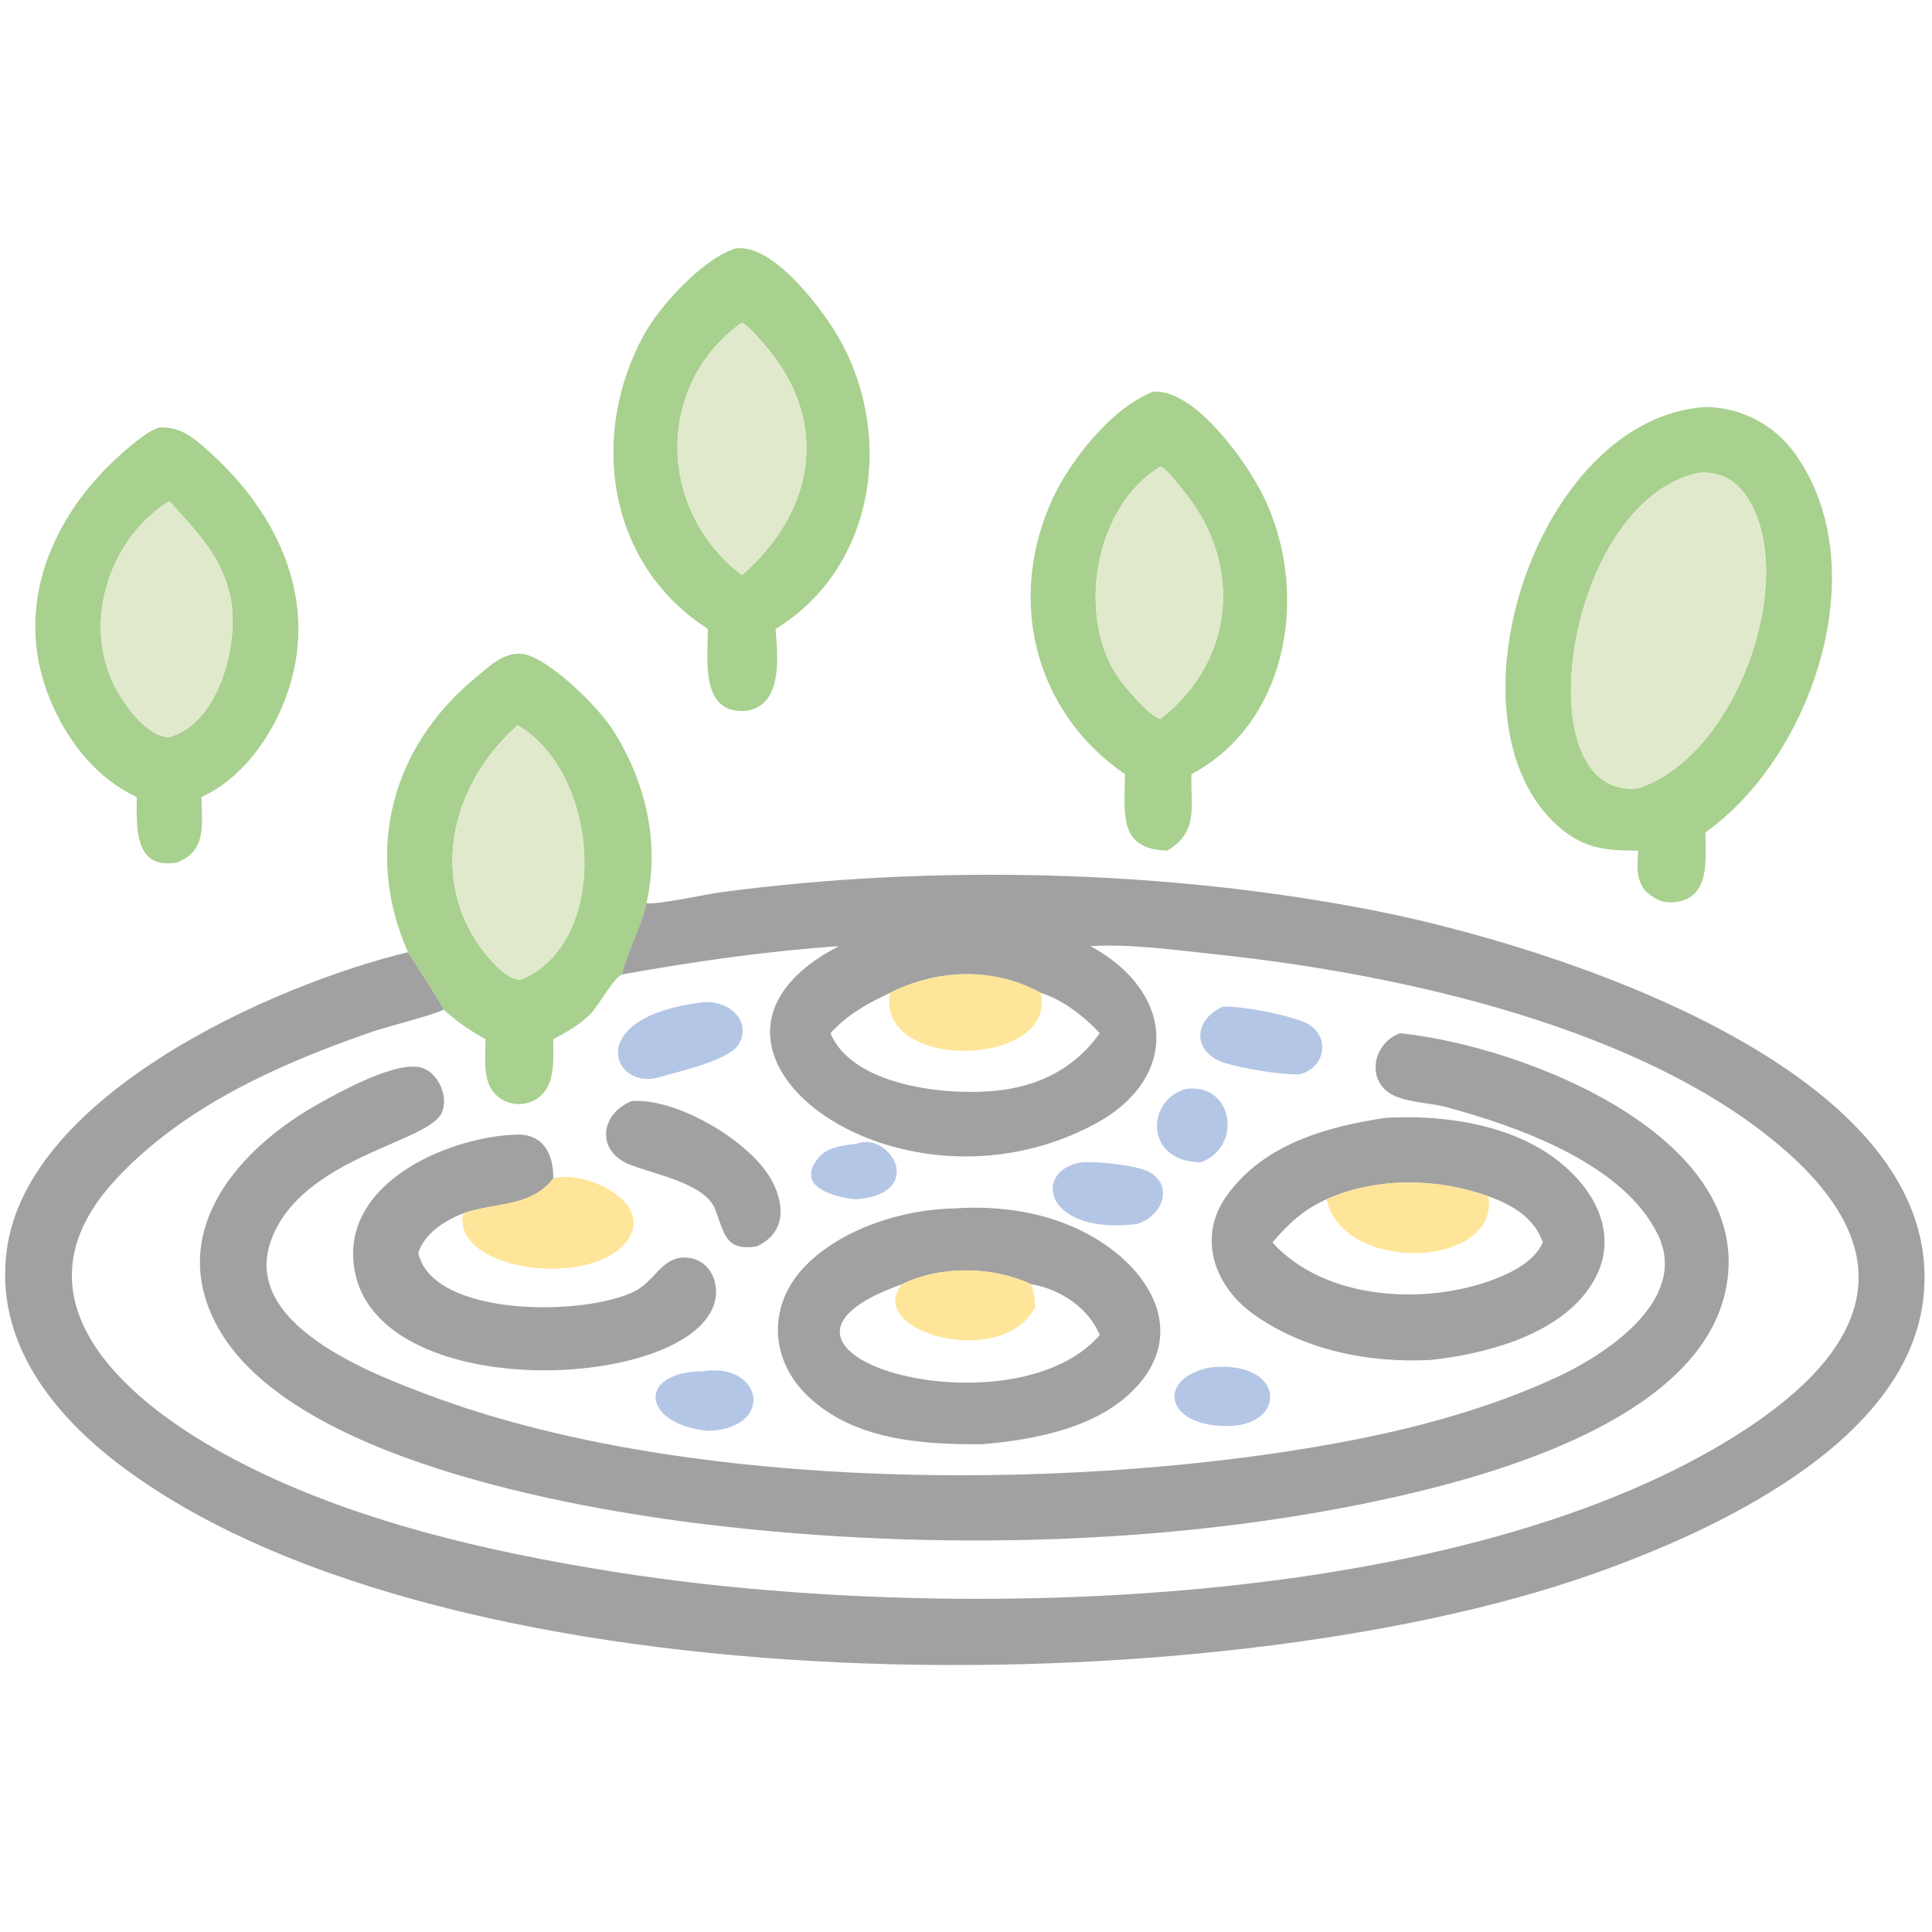 <svg xmlns="http://www.w3.org/2000/svg" xmlns:xlink="http://www.w3.org/1999/xlink" width="1024" height="1024"><path fill="#A8D08E" transform="scale(2 2)" d="M187.61 166.672C160.899 149.587 155.989 115.234 170.779 88.496C174.928 80.995 186.54 68.284 195.01 65.826C204.59 64.576 216.941 80.783 221.313 87.894C237.312 113.914 232.443 150.228 205.537 166.672C206.08 173.994 207.549 186.656 197.972 188.361C185.463 189.546 187.572 174.887 187.61 166.672ZM196.63 85.46C173.697 101.756 173.998 135.195 196.63 152.438C216.226 135.268 220.109 111.245 202.342 91.031C200.762 89.233 198.646 86.721 196.63 85.46Z"></path><path fill="#E0E9CB" transform="scale(2 2)" d="M196.63 152.438C173.998 135.195 173.697 101.756 196.63 85.46C198.646 86.721 200.762 89.233 202.342 91.031C220.109 111.245 216.226 135.268 196.63 152.438Z"></path><path fill="#A8D08E" transform="scale(2 2)" d="M298.127 205.153C274.071 188.679 266.752 158.825 278.891 132.311C283.633 121.953 294.793 107.862 305.694 103.776C316.399 103.183 329.23 121.112 333.734 129.425C347.462 154.763 342.318 191.041 315.754 205.153C315.447 213.516 317.813 220.509 309.311 225.418C296.114 225.053 298.116 215.285 298.127 205.153ZM307.492 123.645C290.34 134.094 285.429 161.869 295.629 178.511C297.359 181.334 304.38 189.646 307.492 190.56C326.885 175.524 329.505 150.338 314.472 131.104C313.205 129.483 309.203 124.16 307.492 123.645Z"></path><path fill="#A8D08E" transform="scale(2 2)" d="M434.154 225.418C425.707 225.486 419.625 224.852 413.056 219.081C381.341 191.22 406.987 110.756 451.936 107.861C461.317 107.897 470.194 112.544 475.684 120.202C497.383 150.47 480.21 200.607 451.936 220.603C452.025 227.99 453.314 238.457 443.29 239.112C440.214 239.313 438.15 238.035 435.975 236.052C433.459 232.827 433.898 229.252 434.154 225.418ZM450.132 125.294C414.239 133.092 403.792 212.386 434.154 208.917C458.17 201.023 473.734 161.184 466.07 138.207C463.503 130.511 458.693 124.598 450.132 125.294Z"></path><path fill="#A8D08E" transform="scale(2 2)" d="M36.246 211.221L36.051 211.131C24.598 205.716 16.556 194.697 12.346 182.976C3.447 158.199 15.397 133.914 34.603 118.195C36.925 116.294 39.236 114.336 42.092 113.312C47.797 112.991 51.105 115.857 55.222 119.522C73.978 136.216 84.999 159.866 75.731 184.871C71.766 195.569 64.04 206.361 53.394 211.221C53.465 218.297 54.895 225.546 46.92 228.566C35.427 230.584 36.204 219.051 36.246 211.221ZM44.606 132.932C28.004 143.505 21.007 167.624 32.036 184.773C34.695 188.907 39.307 194.912 44.606 195.4C58.389 191.912 63.98 169.238 60.756 156.863C58.091 146.636 51.801 140.614 45.132 133.046L44.606 132.932Z"></path><path fill="#E0E9CB" transform="scale(2 2)" d="M307.492 190.56C304.38 189.646 297.359 181.334 295.629 178.511C285.429 161.869 290.34 134.094 307.492 123.645C309.203 124.16 313.205 129.483 314.472 131.104C329.505 150.338 326.885 175.524 307.492 190.56Z"></path><path fill="#E0E9CB" transform="scale(2 2)" d="M434.154 208.917C403.792 212.386 414.239 133.092 450.132 125.294C458.693 124.598 463.503 130.511 466.07 138.207C473.734 161.184 458.17 201.023 434.154 208.917Z"></path><path fill="#E0E9CB" transform="scale(2 2)" d="M44.606 195.4C39.307 194.912 34.695 188.907 32.036 184.773C21.007 167.624 28.004 143.505 44.606 132.932L45.132 133.046C51.801 140.614 58.091 146.636 60.756 156.863C63.98 169.238 58.389 191.912 44.606 195.4Z"></path><path fill="#A8D08E" transform="scale(2 2)" d="M171.319 239.306C169.814 245.989 165.856 253.25 164.828 258.246C162.361 259.387 158.773 266.448 156.277 268.911C153.521 271.628 150.024 273.608 146.624 275.396C146.586 280.101 147.245 286.443 143.634 290.069C140.161 293.559 134.374 293.417 131.072 289.771C127.812 286.173 128.634 279.918 128.672 275.396C124.566 273.129 121.039 270.735 117.568 267.553C117.349 266.512 109.106 253.916 108.116 252.348C96.501 226.051 103.539 198.365 125.566 180.01C129.261 176.931 133.801 172.257 139.081 173.412C145.756 174.872 158.468 187.12 162.621 193.76C171.157 207.41 174.928 223.377 171.319 239.306ZM137.212 192.183C118.937 208.164 112.925 235.088 129.974 254.347C131.952 256.582 134.848 259.483 137.988 259.683C161.935 249.737 159.271 205.219 137.212 192.183Z"></path><path fill="#E0E9CB" transform="scale(2 2)" d="M137.988 259.683C134.848 259.483 131.952 256.582 129.974 254.347C112.925 235.088 118.937 208.164 137.212 192.183C159.271 205.219 161.935 249.737 137.988 259.683Z"></path><path fill="#A2A1A1" transform="scale(2 2)" d="M164.828 258.246C165.856 253.25 169.814 245.989 171.319 239.306C173.391 239.964 187.453 236.935 190.814 236.485C246.81 228.988 309.619 230.44 365.203 241.507C409.583 250.343 517.514 283.22 509.611 344.835C504.783 382.476 454.565 405.761 421.532 417.347C321.634 452.387 119.494 453.667 32.599 388.855C14.127 375.077 -1.665 355.528 1.847 330.891C7.662 290.108 71.91 261.107 108.116 252.348C109.106 253.916 117.349 266.512 117.568 267.553C115.503 268.833 102.382 272.131 98.672 273.411C73.981 281.936 48.271 293.361 30.366 312.914C3.698 342.035 28.965 367.818 56.48 383.647C88.562 402.104 128.23 411.182 164.525 416.83C247.621 429.762 382.964 427.823 458.575 381.355C493.005 360.196 506.955 334.627 473.21 304.977C436.315 272.559 371.842 258.208 322.726 252.969C312.22 251.849 299.471 250.063 289.007 250.739C311.456 262.935 312.638 285.778 290.197 297.849C237.027 326.448 171.683 276.89 222.3 250.739C203.186 252.046 183.697 254.829 164.828 258.246ZM275.847 263.152C263.393 256.224 248.303 256.796 235.828 263.152C229.863 265.924 224.549 268.878 220.083 273.814C226.263 288.655 254.072 290.882 267.303 288.597C277.331 286.865 285.552 282.099 291.454 273.814C287.536 269.538 281.49 264.791 275.847 263.152Z"></path><path fill="#FEE599" transform="scale(2 2)" d="M235.828 263.152C248.303 256.796 263.393 256.224 275.847 263.152C280.075 282.935 232.205 284.244 235.828 263.152Z"></path><path fill="#B4C6E5" transform="scale(2 2)" d="M173.898 285.685C161.918 288.347 154.83 269.262 186.487 265.587C193.277 265.081 199.288 270.64 195.794 276.689C193.286 281.032 179.667 284.016 173.898 285.685Z"></path><path fill="#B4C6E5" transform="scale(2 2)" d="M344.333 284.707C339.574 284.904 329.055 283.129 324.508 281.662C315.81 278.856 316.245 270.171 324.079 266.793C328.332 266.382 343.195 269.268 346.717 271.411C352.848 275.141 350.884 283.231 344.333 284.707Z"></path><path fill="#A2A1A1" transform="scale(2 2)" d="M83.095 293.267C89.802 289.455 105.576 280.643 112.124 283.083C116.307 284.641 118.87 290.728 117.123 294.81C113.682 302.846 80.185 306.528 71.94 328.417C63.466 350.917 98.469 364.054 114.045 369.873C178.992 394.134 272.533 395.036 340.418 384.752C364.874 381.048 389.455 375.549 412.063 365.209C425.269 359.169 447.695 344.669 439.41 327.31C430.5 308.644 402.923 298.73 383.632 293.479C379.294 292.299 374.436 292.29 370.254 290.7C361.767 287.475 363.324 276.73 370.997 273.814C404.282 277.235 466.915 301.854 457.078 342.962C449.562 374.367 401.643 389.139 374.489 395.61C315.507 409.666 247.574 411.277 187.172 403.986C149.337 399.419 78.356 386.231 58.466 353C43.58 328.129 61.431 305.888 83.095 293.267Z"></path><path fill="#B4C6E5" transform="scale(2 2)" d="M318.204 308.034C302.947 307.826 303.899 291.119 314.44 288.57C326.898 287.028 329.364 303.977 318.204 308.034Z"></path><path fill="#A2A1A1" transform="scale(2 2)" d="M200.506 330.311C192.122 331.648 191.97 326.699 189.53 320.464C186.788 313.461 172.841 311.126 166.593 308.501C157.815 304.813 159.236 295.072 167.371 291.815C179.237 290.8 199.4 302.64 204.77 313.292C208.137 319.97 207.925 326.915 200.506 330.311Z"></path><path fill="#A2A1A1" transform="scale(2 2)" d="M379.312 360.391C363.034 361.276 346.063 357.977 332.536 348.526C321.86 341.067 317.081 327.922 325.184 316.738C335 303.189 351.446 298.628 367.089 296.247C382.242 295.343 400.274 297.881 412.617 307.412C424.441 316.543 430.1 330.245 419.986 342.916C410.922 354.272 393.155 358.871 379.312 360.391ZM394.412 317.022C380.952 312.176 364.715 311.893 351.529 317.831C345.359 320.591 341.557 324.219 337.2 329.261C351.15 344.644 377.787 346.01 396.103 338.976C400.913 337.128 406.645 334.224 408.861 329.261C406.727 322.772 400.608 319.19 394.412 317.022Z"></path><path fill="#A2A1A1" transform="scale(2 2)" d="M146.624 312.298C140.667 319.957 131.936 318.451 122.667 321.568C117.72 323.573 112.696 326.696 110.836 331.992C114.506 349.09 154.772 348.92 168.196 342.201C173.304 339.644 175.218 333.688 180.8 333.27C185.78 332.897 189.477 336.783 189.743 341.628C191.24 368.88 94.934 374.614 93.597 333.007C92.931 312.279 119.822 301.179 136.958 300.676C143.988 300.47 146.721 305.934 146.624 312.298Z"></path><path fill="#B4C6E5" transform="scale(2 2)" d="M227.054 317.831C221.714 317.398 210.559 314.808 216.746 307.004C219.162 303.956 223.482 303.516 227.054 303.09C235.791 299.736 245.731 316.18 227.054 317.831Z"></path><path fill="#B4C6E5" transform="scale(2 2)" d="M301.273 324.389C276.785 327.354 273.417 310.327 286.49 308.034C290.238 307.655 300.753 308.764 304.126 310.394C311.164 313.795 308.401 322.225 301.273 324.389Z"></path><path fill="#FEE599" transform="scale(2 2)" d="M122.667 321.568C131.936 318.451 140.667 319.957 146.624 312.298C154.271 309.919 172.856 318.005 166.654 328.116C158.317 341.709 119.854 337.307 122.667 321.568Z"></path><path fill="#FEE599" transform="scale(2 2)" d="M351.529 317.831C364.715 311.893 380.952 312.176 394.412 317.022C397.536 336.027 356.02 337.832 351.529 317.831Z"></path><path fill="#A2A1A1" transform="scale(2 2)" d="M260.053 382.745C244.082 382.808 226.257 381.633 214.045 369.95C203.875 360.222 203.46 345.865 213.205 335.709C222.846 325.662 239.15 320.487 252.876 320.247C268.034 319.14 284.246 322.488 296.159 332.322C307.191 341.43 312.056 354.646 302.074 366.522C292.241 378.221 274.485 381.568 260.053 382.745ZM273.26 340.331C263.067 335.566 249.26 335.328 239.038 340.331C188.655 358.178 267.724 381.138 291.454 353.798C288.435 346.552 280.87 341.542 273.26 340.331Z"></path><path fill="#FEE599" transform="scale(2 2)" d="M239.038 340.331C249.26 335.328 263.067 335.566 273.26 340.331C273.946 342.483 274.335 344.209 274.246 346.491C265.518 363.241 228.849 352.892 239.038 340.331Z"></path><path fill="#B4C6E5" transform="scale(2 2)" d="M327.224 377.829C308.894 379.062 305.704 365.231 320.941 362.351C340.054 360.48 341.098 376.455 327.224 377.829Z"></path><path fill="#B4C6E5" transform="scale(2 2)" d="M187.61 379.191C170.073 377.466 168.56 363.503 186.487 363.381C202.233 361.05 205.393 378.653 187.61 379.191Z"></path></svg>